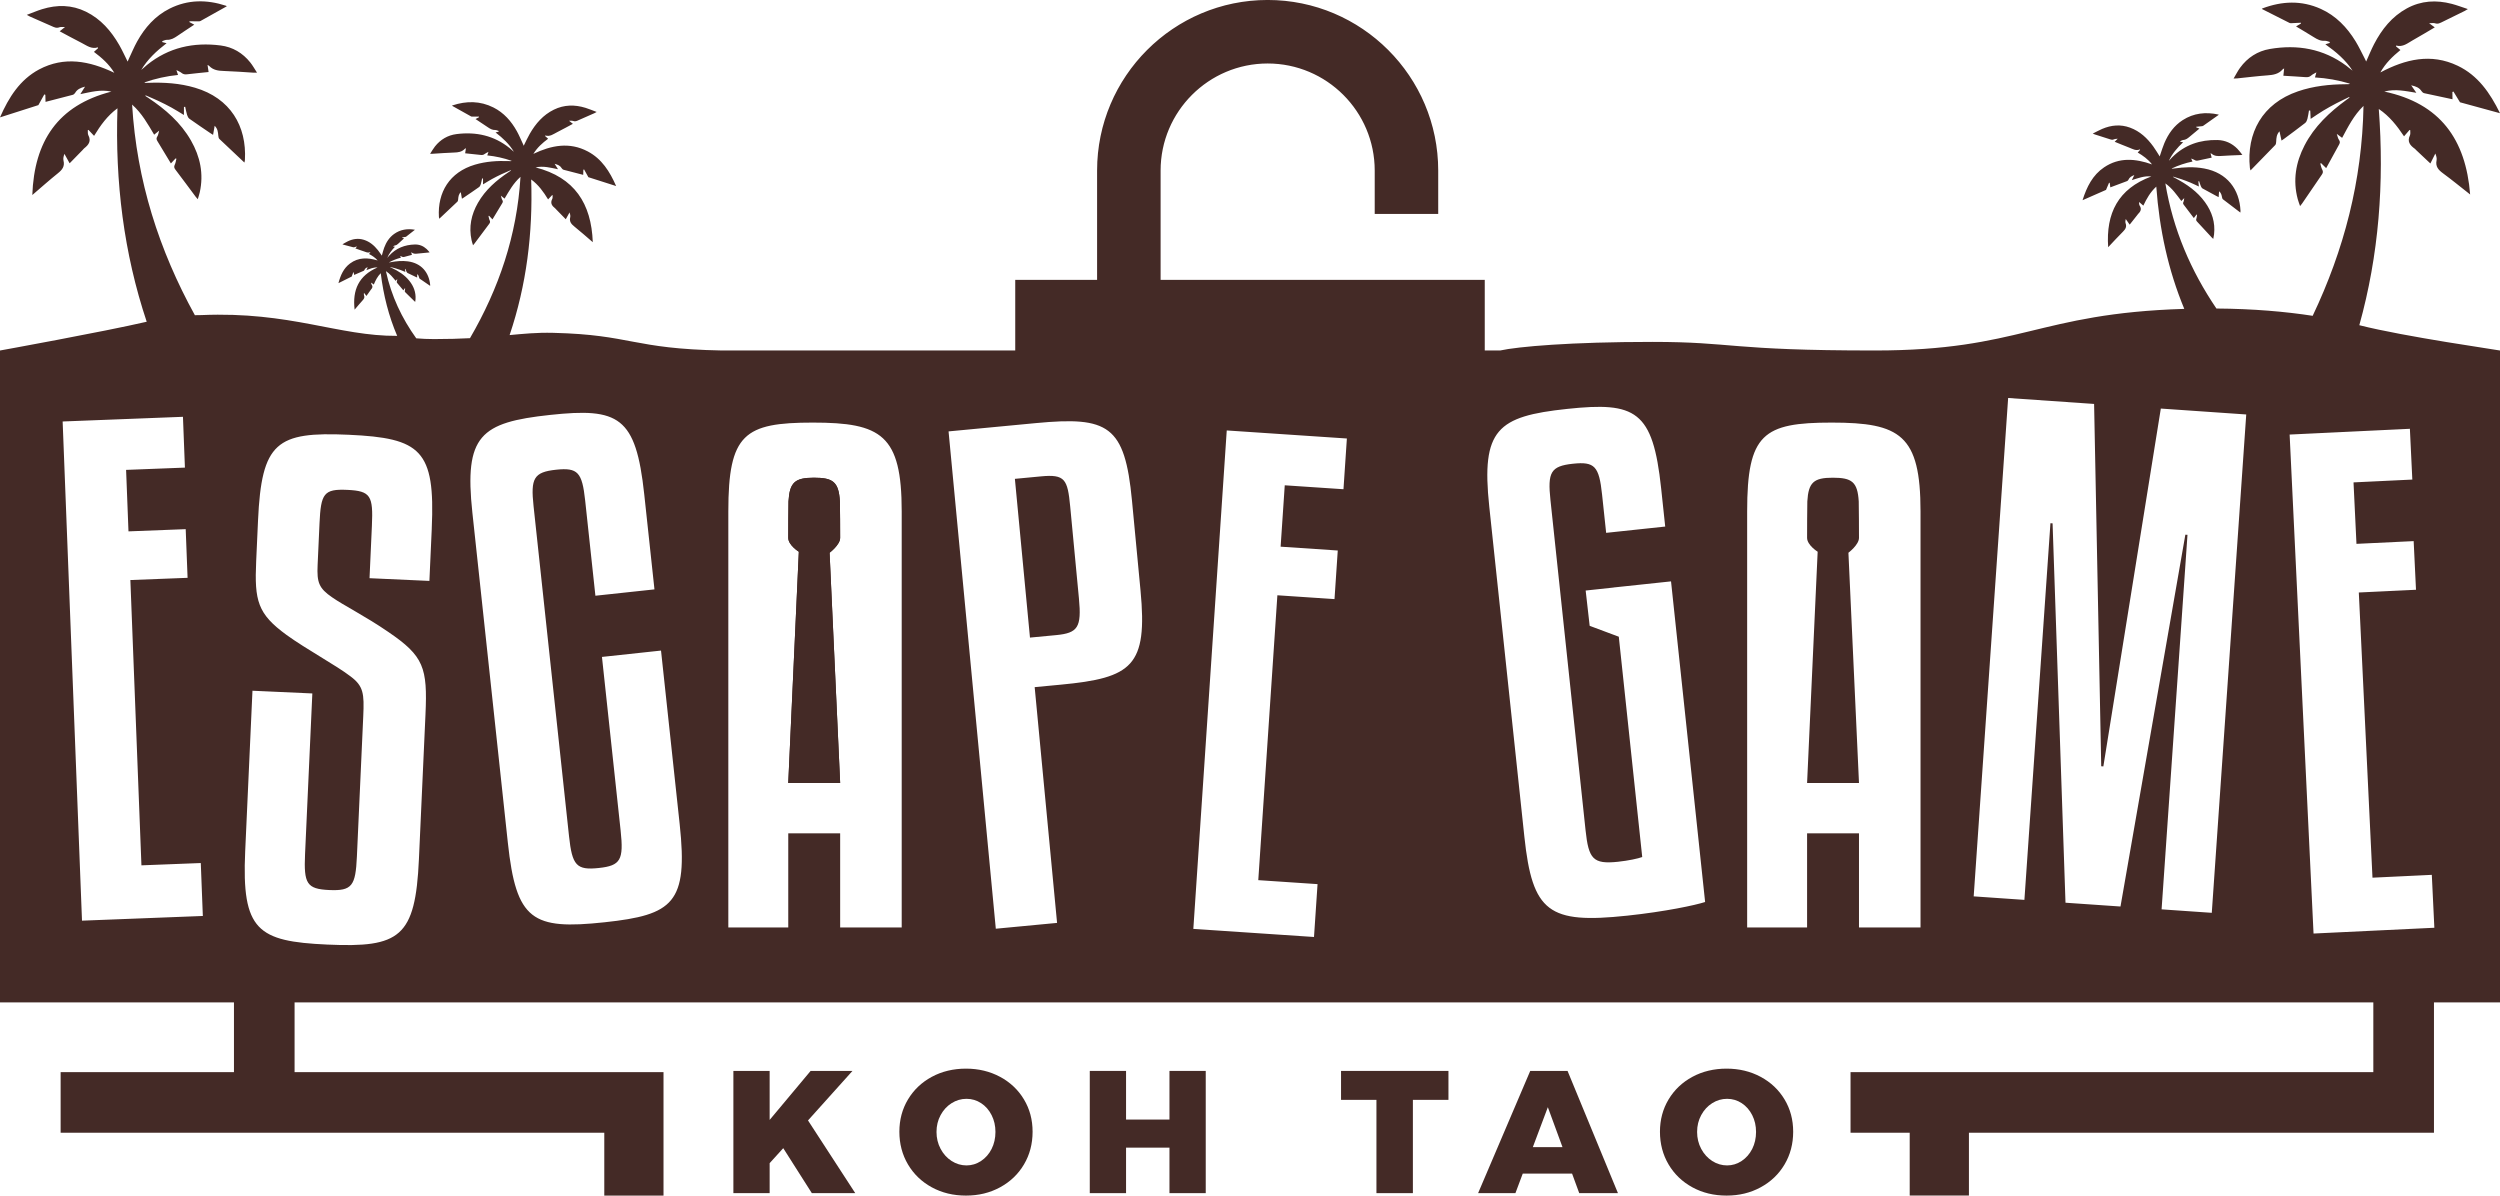 <?xml version="1.0" encoding="UTF-8"?>
<svg id="Calque_1" data-name="Calque 1" xmlns="http://www.w3.org/2000/svg" version="1.1" viewBox="0 0 2403.08 1149.24">
  <defs>
    <style>
      .cls-1 {
        fill: #442a26;
        stroke-width: 0px;
      }
    </style>
  </defs>
  <g>
    <polygon class="cls-1" points="776.68 1077 822.1 1146.89 780.37 1146.89 752.88 1103.65 739.81 1118.06 739.81 1146.89 704.95 1146.89 704.95 1029.4 739.81 1029.4 739.81 1076.5 779.2 1029.4 819.42 1029.4 776.68 1077"/>
    <path class="cls-1" d="M984.26,1056.8c-5.53-9.22-13.19-16.45-22.96-21.71-9.78-5.25-20.7-7.88-32.77-7.88s-23.13,2.63-32.85,7.88c-9.72,5.25-17.35,12.49-22.88,21.71-5.53,9.22-8.3,19.58-8.3,31.09s2.77,22.1,8.3,31.43c5.53,9.33,13.16,16.65,22.88,21.96,9.72,5.31,20.67,7.96,32.85,7.96s22.99-2.65,32.77-7.96c9.77-5.31,17.43-12.62,22.96-21.96,5.53-9.33,8.3-19.8,8.3-31.43s-2.77-21.87-8.3-31.09ZM953.17,1104.4c-2.46,4.86-5.84,8.72-10.14,11.57-4.3,2.85-8.97,4.27-14,4.27s-9.92-1.42-14.33-4.27c-4.42-2.85-7.94-6.73-10.56-11.65-2.63-4.92-3.94-10.33-3.94-16.26s1.31-11.31,3.94-16.17c2.62-4.86,6.14-8.69,10.56-11.48,4.41-2.79,9.19-4.19,14.33-4.19s9.83,1.4,14.08,4.19c4.25,2.79,7.6,6.62,10.06,11.48,2.46,4.86,3.69,10.25,3.69,16.17s-1.23,11.48-3.69,16.34Z"/>
    <polygon class="cls-1" points="1124.13 1076.16 1082.4 1076.16 1082.4 1029.4 1047.53 1029.4 1047.53 1146.89 1082.4 1146.89 1082.4 1103.15 1124.13 1103.15 1124.13 1146.89 1158.99 1146.89 1158.99 1029.4 1124.13 1029.4 1124.13 1076.16"/>
    <polygon class="cls-1" points="1289.05 1057.22 1323.08 1057.22 1323.08 1146.89 1358.11 1146.89 1358.11 1057.22 1392.3 1057.22 1392.3 1029.4 1289.05 1029.4 1289.05 1057.22"/>
    <path class="cls-1" d="M1506.78,1029.4h-35.87l-50.11,117.49h35.87l7.04-18.77h47.43l6.87,18.77h37.21l-48.44-117.49ZM1473.42,1102.64l14.42-38.38,14.08,38.38h-28.49Z"/>
    <path class="cls-1" d="M1715.36,1056.8c-5.53-9.22-13.18-16.45-22.96-21.71-9.78-5.25-20.7-7.88-32.77-7.88s-23.13,2.63-32.85,7.88c-9.72,5.25-17.35,12.49-22.88,21.71-5.53,9.22-8.3,19.58-8.3,31.09s2.77,22.1,8.3,31.43c5.53,9.33,13.16,16.65,22.88,21.96,9.72,5.31,20.67,7.96,32.85,7.96s22.99-2.65,32.77-7.96c9.78-5.31,17.43-12.62,22.96-21.96,5.53-9.33,8.3-19.8,8.3-31.43s-2.77-21.87-8.3-31.09ZM1684.27,1104.4c-2.46,4.86-5.84,8.72-10.14,11.57-4.3,2.85-8.97,4.27-13.99,4.27s-9.92-1.42-14.33-4.27c-4.41-2.85-7.93-6.73-10.56-11.65-2.63-4.92-3.94-10.33-3.94-16.26s1.31-11.31,3.94-16.17c2.62-4.86,6.14-8.69,10.56-11.48,4.41-2.79,9.19-4.19,14.33-4.19s9.83,1.4,14.08,4.19c4.24,2.79,7.6,6.62,10.06,11.48,2.46,4.86,3.69,10.25,3.69,16.17s-1.23,11.48-3.69,16.34Z"/>
  </g>
  <path class="cls-1" d="M807.58,516.99c0-3.56-.07-32.14-.24-34.98-1.13-18.9-6.63-22.82-24.96-22.82s-23.4,4.52-24.46,22.79c-.17,2.86-.23,31.45-.23,35.01,0,7.07,10.16,13.34,10.16,13.34l-10.16,222.34h49.89l-10.16-221.36s10.16-7.62,10.16-14.32Z"/>
  <g>
    <path class="cls-1" d="M807.58,516.99c0-3.56-.07-32.14-.24-34.98-1.13-18.9-6.63-22.82-24.96-22.82s-23.4,4.52-24.46,22.79c-.17,2.86-.23,31.45-.23,35.01,0,7.07,10.16,13.34,10.16,13.34l-10.16,222.34h49.89l-10.16-221.36s10.16-7.62,10.16-14.32Z"/>
    <path class="cls-1" d="M2267.85,312.6c18.8-67.52,24.09-136.81,18.71-207.86,10.36,6.98,17.57,16.25,24.27,26.29,1.91-2.21,3.61-4.18,5.31-6.14.22.08.44.15.66.23-.07,1.68.37,3.6-.3,5-2.85,5.96.11,9.58,4.59,12.78.58.41,1.02,1.02,1.54,1.51,4.47,4.21,8.94,8.42,13.53,12.73,1.69-3.39,3.22-6.47,4.76-9.56.9,2.25,1.6,4.55,1.18,6.61-1.19,5.87,1.75,9.12,6.11,12.33,8.67,6.38,17,13.22,26.18,20.42-4.15-52.82-28.74-87.57-82.54-98.93,10.84-2.84,20.61-.39,30.82,1.19-1.66-2.4-3.11-4.5-4.97-7.2,4.52.96,7.81,2.27,10,5.67.54.84,1.56,1.7,2.5,1.91,8.94,2,17.91,3.86,27.22,5.83-.04-2.45-.07-4.72-.1-6.99.33-.15.66-.3,1-.44,1.94,3.17,3.88,6.35,6.31,10.33,11.77,3.22,24.73,6.76,38.46,10.52-9.59-19.59-21.24-36.35-40.68-45.63-25.65-12.25-50.2-6.35-74.33,6.44,4.92-8.84,11.77-15.42,19.3-21.55-1.59-1.3-2.88-2.35-4.17-3.41,0-.3,0-.6-.01-.9,6.61,1.8,11.08-2.33,16.03-5.08,3.79-2.11,7.51-4.33,11.25-6.52,3.24-1.9,6.47-3.83,9.91-5.87-1.83-1.34-3.28-2.4-5.43-3.98,2.46-.02,4.2-.45,5.61.04,2.94,1.03,5.16-.34,7.54-1.51,7.04-3.47,14.09-6.91,21.12-10.38.76-.37,1.46-.86,2.98-1.77-5.7-1.87-10.5-3.71-15.45-5.01-14.9-3.9-29.44-3.15-43.2,4.35-14.39,7.84-24.07,20.1-31.49,34.32-2.79,5.35-5.02,10.99-7.62,16.75-.49-1.03-.89-1.93-1.35-2.8-2.92-5.57-5.57-11.31-8.85-16.66-8.24-13.44-18.87-24.56-33.44-31.13-18.5-8.34-37.25-7.54-55.97-.5-.31.12-.55.45-.68.56,8.93,4.53,17.73,9.04,26.59,13.43.89.44,2.14.22,3.21.19,2.56-.08,5.12-.24,7.68-.37.03.27.06.54.09.8-1.44.85-2.89,1.7-4.67,2.75,6.05,3.66,11.64,6.93,17.12,10.37,3.26,2.05,6.48,3.78,10.56,3.46,1.53-.12,3.12.71,4.69,1.1-.01.32-.02.64-.04.96-1.24.38-2.49.76-4.18,1.28,10.36,7.32,19.49,15.1,26.18,25.36-2.1-1.47-3.95-3.23-5.99-4.74-22.11-16.36-47-20.66-73.58-16.11-11.77,2.02-21.48,8.31-28.59,18.08-2.23,3.06-3.94,6.51-6.22,10.34,1.83-.07,2.64-.06,3.44-.15,9.73-.99,19.45-2.21,29.21-2.92,5.49-.4,10.56-1.22,14.38-5.62.32-.36.81-.57,1.57-1.08-.27,2.55-.5,4.72-.74,7.08,7.27.45,14.24.8,21.2,1.34,2.17.17,3.95-.08,5.64-1.63,1.21-1.11,2.85-1.76,4.9-2.97-.6,2.11-.95,3.36-1.38,4.89,11.47.66,22.51,2.63,33.61,5.98-.53.3-.68.46-.85.47-1.03.04-2.06.07-3.08.07-15.65.1-31.07,1.72-45.97,6.82-34.44,11.78-49.64,40.08-46.27,73.53.07.75.35,1.47.62,2.52,8.12-8.31,16-16.3,23.75-24.4.7-.73.87-2.15.92-3.27.16-3.48.31-6.92,3.18-9.93.68,3.1,1.29,5.88,1.95,8.91.96-.66,1.73-1.15,2.46-1.69,6.78-5.05,13.6-10.04,20.27-15.24,1.1-.86,1.79-2.53,2.16-3.95.7-2.64,1.03-5.38,1.51-8.07.41.05.82.1,1.23.16.12,2.58.24,5.16.37,7.93,4.11-2.71,7.98-5.42,12.02-7.87,4.14-2.51,8.4-4.86,12.69-7.11,4.1-2.15,8.3-4.08,12.46-6.11.09.6,0,.79-.15.9-.83.61-1.68,1.19-2.51,1.8-16.39,11.96-30.95,25.63-40.41,43.95-8.44,16.35-11.31,33.47-6.53,51.51.57,2.14,1.4,4.2,2.26,6.76.91-1.15,1.45-1.75,1.9-2.4,6.32-9.27,12.58-18.58,18.98-27.79,1.21-1.74,1.45-3.03.39-4.95-.96-1.75-1.26-3.85-1.85-5.79.28-.1.56-.21.83-.31,1.56,1.53,3.11,3.06,4.83,4.75,4.26-7.79,8.26-15.23,12.39-22.6.96-1.71,1.13-2.95-.13-4.67-.97-1.32-1.2-3.18-2.06-5.66,2.2,1.63,3.64,2.7,5.15,3.82,5.81-10.74,11.12-21.56,20.54-30.7-1.28,71.99-18.85,138.69-48.85,201.76-25.94-4-56.72-6.76-92.53-7.01-24.54-36.21-41.67-75.83-49.08-120.28,6.59,4.73,10.82,10.88,15.35,16.92.82-.82,1.6-1.6,2.8-2.8-.3,1.59-.27,2.75-.75,3.65-.61,1.16-.4,1.91.35,2.87,3.19,4.13,6.32,8.32,9.63,12.7.9-1.19,1.71-2.27,2.52-3.34.18.04.36.08.54.11-.19,1.24-.18,2.56-.61,3.71-.47,1.27-.21,2.04.69,2.99,4.76,5.05,9.43,10.18,14.14,15.27.33.36.71.67,1.38,1.3.3-1.64.62-2.98.77-4.34,1.29-11.47-2.02-21.68-8.67-30.92-7.45-10.34-17.6-17.38-28.71-23.21-.56-.3-1.14-.57-1.7-.87-.1-.05-.18-.16-.18-.54,2.73.86,5.48,1.66,8.18,2.6,2.83.99,5.65,2.03,8.41,3.19,2.69,1.13,5.3,2.44,8.06,3.72-.17-1.71-.33-3.3-.49-4.89.25-.07.49-.14.74-.21.54,1.61.99,3.25,1.66,4.8.36.84.93,1.8,1.68,2.22,4.55,2.57,9.18,5.01,13.78,7.48.5.27,1.01.5,1.66.81.13-1.91.25-3.67.39-5.63,2.03,1.58,2.44,3.67,2.85,5.78.13.68.37,1.54.86,1.92,5.48,4.25,11.02,8.43,16.75,12.77.07-.66.17-1.13.15-1.6-.98-20.77-12.84-36.7-34.98-40.78-9.58-1.77-19.16-1.36-28.74,0-.63.09-1.26.17-1.89.24-.1.01-.21-.07-.56-.21,6.48-3.06,13.06-5.26,20.01-6.71-.4-.9-.73-1.63-1.29-2.87,1.37.56,2.42.8,3.27,1.38,1.18.8,2.29.79,3.6.49,4.21-.96,8.44-1.81,12.85-2.74-.36-1.42-.7-2.72-1.1-4.26.51.24.84.32,1.06.52,2.74,2.34,5.91,2.38,9.31,2.13,6.03-.45,12.09-.59,18.13-.86.5-.02.99-.1,2.12-.22-1.74-2.14-3.1-4.09-4.74-5.76-5.24-5.33-11.75-8.3-19.13-8.47-16.67-.37-31.51,4.52-43.55,16.54-1.11,1.11-2.08,2.36-3.24,3.45,3.16-6.88,8.04-12.47,13.71-17.89-1.08-.16-1.88-.28-2.67-.41-.04-.2-.07-.39-.11-.59.92-.38,1.83-1.03,2.77-1.1,2.52-.18,4.34-1.53,6.15-3.08,3.04-2.6,6.16-5.11,9.53-7.9-1.19-.48-2.15-.87-3.11-1.26,0-.17-.01-.33-.02-.5,1.58-.15,3.16-.29,4.73-.47.66-.08,1.45-.06,1.95-.41,5.02-3.49,10-7.05,15.05-10.63-.09-.06-.27-.24-.47-.28-12.09-2.61-23.64-1.39-34.19,5.39-8.32,5.34-13.81,13.1-17.63,22.08-1.52,3.57-2.62,7.32-3.9,11-.2.58-.36,1.16-.57,1.84-2.11-3.29-3.99-6.54-6.18-9.56-5.83-8.03-12.86-14.65-22.38-18.14-9.1-3.34-18.06-2.48-26.82,1.26-2.91,1.24-5.68,2.81-9,4.47,1.01.42,1.49.65,1.98.81,4.62,1.48,9.24,2.95,13.86,4.43,1.56.5,3.04,1.13,4.75.24.82-.43,1.92-.32,3.43-.54-1.17,1.16-1.96,1.94-2.96,2.93,2.29.94,4.44,1.82,6.6,2.69,2.49,1,4.97,2.02,7.47,2.97,3.28,1.23,6.39,3.36,10.26,1.66.02.18.05.37.07.55-.69.76-1.39,1.53-2.24,2.46,5.16,3.07,9.95,6.47,13.76,11.43-15.92-5.63-31.47-7.01-46.05,2.81-11.05,7.44-16.66,18.75-20.74,31.61,8.06-3.54,15.66-6.89,22.57-9.92,1.13-2.66,2.02-4.78,2.92-6.89.22.06.43.12.65.18.19,1.39.37,2.78.57,4.28,5.51-2.05,10.83-4,16.12-6.04.56-.21,1.1-.83,1.35-1.4,1.03-2.28,2.93-3.38,5.6-4.38-.89,1.82-1.59,3.24-2.38,4.86,6.1-1.89,11.85-4.27,18.74-3.52-31.88,11.83-43.76,35.32-41.51,68.01,4.96-5.24,9.43-10.18,14.16-14.87,2.37-2.36,3.88-4.62,2.62-8.1-.44-1.23-.22-2.69.12-4.15,1.22,1.75,2.44,3.5,3.78,5.42,2.41-3.05,4.77-6.03,7.12-9.01.28-.35.49-.76.81-1.07,2.45-2.37,3.93-4.85,1.65-8.23-.53-.79-.44-2.01-.64-3.03.13-.07.26-.13.38-.2,1.22,1.05,2.43,2.09,3.8,3.27,3.19-6.75,6.76-13.07,12.46-18.28,2.95,41.02,11.44,80.27,26.9,117.52-141.39,4.32-157.03,40-297.56,40s-135.21-8.26-213.79-8.26-129.24,4.51-146.27,8.26h-14.78v-67.9h-311.58v-105.08c0-56.74,46.16-102.9,102.9-102.9s102.91,46.16,102.91,102.9v41.73h61.04v-41.73c0-90.4-73.55-163.95-163.95-163.95s-163.95,73.55-163.95,163.95v105.08h-78.68v67.9h-281.79c-86.64-1.6-86.64-15.1-162.24-16.97-16.32-.4-29,.98-41.99,2.15,16.25-48.15,22.45-98.04,20.73-149.58,7.06,5.21,11.85,11.93,16.25,19.17,1.41-1.5,2.66-2.82,3.91-4.15.15.06.3.12.46.18-.1,1.18.15,2.54-.36,3.5-2.18,4.1-.21,6.72,2.84,9.1.39.31.68.75,1.04,1.11,3.01,3.09,6.03,6.17,9.12,9.34,1.28-2.33,2.45-4.45,3.62-6.57.56,1.61.99,3.24.64,4.68-1.01,4.08.96,6.45,3.92,8.83,5.9,4.74,11.54,9.78,17.77,15.11-1.35-37.19-17.57-62.31-54.99-71.88,7.69-1.67,14.48.34,21.59,1.75-1.09-1.73-2.05-3.25-3.27-5.2,3.14.8,5.42,1.82,6.85,4.28.35.61,1.04,1.24,1.69,1.42,6.22,1.67,12.46,3.24,18.93,4.9.05-1.72.09-3.31.14-4.91.24-.09.48-.19.71-.28,1.27,2.29,2.53,4.57,4.12,7.44,8.17,2.61,17.15,5.48,26.68,8.52-6.15-14.03-13.83-26.14-27.2-33.24-17.64-9.36-35.05-5.95-52.36,2.31,3.72-6.06,8.72-10.47,14.18-14.55-1.08-.96-1.95-1.74-2.83-2.52,0-.21.01-.42.02-.64,4.59,1.46,7.84-1.31,11.4-3.09,2.72-1.37,5.4-2.81,8.09-4.24,2.33-1.24,4.65-2.5,7.13-3.83-1.24-.99-2.23-1.78-3.69-2.95,1.73.06,2.96-.19,3.94.2,2.04.81,3.63-.08,5.34-.84,5.04-2.23,10.09-4.43,15.13-6.66.54-.24,1.05-.56,2.14-1.16-3.95-1.48-7.26-2.92-10.7-3.97-10.34-3.18-20.57-3.09-30.45,1.77-10.33,5.08-17.49,13.39-23.12,23.15-2.11,3.67-3.85,7.56-5.84,11.53-.32-.73-.57-1.38-.87-2.01-1.89-4-3.57-8.1-5.72-11.96-5.38-9.68-12.52-17.79-22.55-22.84-12.74-6.4-25.92-6.4-39.27-2.01-.22.07-.4.3-.5.37,6.13,3.45,12.17,6.87,18.26,10.22.61.33,1.49.22,2.25.23,1.8.02,3.6-.02,5.4-.03.01.19.03.38.04.57-1.04.55-2.08,1.11-3.36,1.79,4.14,2.75,7.96,5.21,11.7,7.79,2.23,1.54,4.44,2.85,7.31,2.74,1.07-.04,2.17.59,3.26.91-.02.22-.04.45-.05.67-.88.23-1.77.46-2.97.78,7.05,5.44,13.23,11.17,17.62,18.57-1.43-1.09-2.68-2.39-4.07-3.51-15.03-12.14-32.37-15.9-51.17-13.49-8.32,1.07-15.32,5.2-20.6,11.84-1.66,2.08-2.96,4.45-4.67,7.07,1.28,0,1.85.03,2.42,0,6.86-.41,13.72-.97,20.58-1.18,3.87-.12,7.45-.54,10.26-3.51.23-.25.59-.37,1.14-.71-.26,1.78-.49,3.3-.73,4.94,5.09.53,9.97.99,14.84,1.57,1.52.18,2.77.06,4.01-.98.88-.74,2.05-1.15,3.53-1.94-.48,1.46-.77,2.33-1.12,3.39,8.03.81,15.72,2.52,23.41,5.2-.38.19-.49.3-.61.3-.72,0-1.44-.01-2.17-.04-10.98-.4-21.86.28-32.47,3.42-24.52,7.25-36.03,26.66-34.66,50.23.03.53.2,1.04.36,1.78,5.95-5.59,11.71-10.97,17.4-16.42.51-.49.68-1.49.74-2.27.21-2.44.42-4.85,2.53-6.87.38,2.2.73,4.17,1.11,6.31.69-.43,1.25-.75,1.77-1.11,4.91-3.34,9.85-6.65,14.68-10.09.8-.57,1.33-1.72,1.64-2.71.57-1.83.88-3.74,1.3-5.62.29.05.57.1.86.15,0,1.81.01,3.63.02,5.58,2.97-1.78,5.76-3.57,8.67-5.17,2.98-1.64,6.04-3.16,9.12-4.61,2.94-1.39,5.95-2.62,8.93-3.92.05.43-.02.56-.13.63-.6.4-1.21.79-1.82,1.19-11.86,7.91-22.48,17.07-29.66,29.64-6.41,11.23-8.93,23.16-6.11,35.96.33,1.52.86,2.99,1.39,4.81.68-.78,1.07-1.18,1.4-1.63,4.71-6.32,9.38-12.67,14.15-18.94.9-1.19,1.11-2.08.42-3.46-.62-1.25-.77-2.74-1.13-4.12.2-.06.4-.13.59-.19,1.05,1.12,2.09,2.24,3.25,3.48,3.22-5.34,6.25-10.45,9.36-15.49.72-1.17.88-2.04.05-3.28-.64-.96-.75-2.27-1.28-4.04,1.5,1.21,2.48,2,3.5,2.83,4.39-7.36,8.45-14.8,15.32-20.94-3.38,56.33-20.8,107.43-48.56,155.09-9.9.53-21.15.87-34.59.87-5.91,0-11.56-.27-17.04-.72-13.87-19.31-23.96-40.59-29.19-64.61,3.95,2.55,6.58,5.99,9.37,9.35.45-.5.88-.97,1.54-1.7-.13.93-.08,1.6-.33,2.13-.32.69-.17,1.12.28,1.65,1.97,2.3,3.9,4.64,5.94,7.08.49-.71.93-1.36,1.37-2.01.1.02.21.03.31.05-.07.73-.03,1.49-.25,2.17-.24.75-.06,1.18.49,1.71,2.9,2.79,5.75,5.62,8.62,8.44.2.2.43.37.83.71.12-.96.27-1.75.32-2.54.42-6.68-1.79-12.5-5.9-17.65-4.61-5.78-10.68-9.56-17.28-12.62-.33-.15-.67-.3-1.01-.46-.06-.03-.11-.09-.12-.31,1.6.42,3.22.81,4.81,1.27,1.67.49,3.33,1.02,4.96,1.61,1.59.58,3.14,1.26,4.78,1.93-.15-.99-.29-1.9-.43-2.82.14-.05.28-.09.42-.14.36.91.67,1.85,1.1,2.73.23.48.59,1.01,1.04,1.24,2.71,1.36,5.46,2.63,8.2,3.94.29.14.6.26.98.42.02-1.11.04-2.13.06-3.27,1.22.86,1.52,2.05,1.82,3.27.1.39.26.88.55,1.09,3.29,2.3,6.62,4.56,10.06,6.91.02-.39.07-.66.04-.93-1.16-11.99-8.49-20.88-21.42-22.61-5.6-.75-11.13-.24-16.64.82-.36.07-.72.13-1.09.19-.06,0-.12-.04-.33-.11,3.67-1.96,7.41-3.42,11.39-4.46-.26-.51-.47-.92-.83-1.62.81.28,1.43.4,1.93.7.7.43,1.35.39,2.1.18,2.41-.68,4.83-1.29,7.36-1.96-.25-.81-.48-1.56-.76-2.44.3.13.49.16.63.27,1.65,1.28,3.49,1.21,5.45.97,3.48-.43,6.98-.69,10.47-1.02.29-.03.57-.09,1.22-.19-1.07-1.19-1.91-2.28-2.91-3.2-3.19-2.94-7.04-4.47-11.32-4.35-9.66.26-18.11,3.52-24.74,10.82-.61.67-1.14,1.42-1.77,2.09,1.63-4.08,4.3-7.45,7.43-10.75-.63-.06-1.1-.11-1.56-.16-.03-.11-.05-.22-.08-.34.52-.25,1.03-.65,1.57-.72,1.46-.17,2.47-1.01,3.47-1.96,1.68-1.59,3.42-3.14,5.29-4.85-.7-.24-1.27-.44-1.83-.64,0-.1-.02-.19-.03-.29.91-.13,1.82-.26,2.73-.41.38-.06.84-.07,1.12-.29,2.81-2.16,5.59-4.37,8.41-6.58-.06-.03-.16-.13-.28-.15-7.07-1.16-13.72-.13-19.64,4.1-4.66,3.33-7.62,7.98-9.58,13.28-.78,2.11-1.31,4.32-1.94,6.48-.1.34-.18.68-.28,1.08-1.32-1.84-2.5-3.67-3.85-5.36-3.6-4.48-7.87-8.11-13.47-9.86-5.36-1.67-10.53-.92-15.49,1.5-1.65.8-3.21,1.79-5.08,2.84.6.21.88.34,1.17.41,2.72.73,5.44,1.44,8.15,2.17.92.25,1.79.57,2.76,0,.46-.27,1.1-.24,1.97-.41-.65.71-1.08,1.18-1.63,1.78,1.35.48,2.62.93,3.9,1.37,1.47.51,2.93,1.03,4.41,1.5,1.93.62,3.79,1.76,5.99.67.02.11.04.21.06.32-.38.46-.76.92-1.23,1.49,3.07,1.63,5.94,3.46,8.29,6.22-9.38-2.81-18.42-3.16-26.58,2.94-6.18,4.63-9.11,11.33-11.1,18.89,4.57-2.28,8.87-4.44,12.78-6.39.58-1.57,1.03-2.82,1.49-4.07.13.03.25.06.38.09.15.8.29,1.6.45,2.46,3.13-1.34,6.16-2.63,9.16-3.96.32-.14.61-.51.74-.85.53-1.35,1.6-2.04,3.12-2.69-.46,1.08-.83,1.92-1.24,2.88,3.48-1.27,6.74-2.81,10.75-2.58-18.12,7.76-24.32,21.7-22.08,40.56,2.72-3.17,5.17-6.16,7.77-9.01,1.31-1.43,2.11-2.78,1.28-4.76-.29-.7-.2-1.55-.05-2.41.76.98,1.51,1.95,2.34,3.03,1.31-1.84,2.59-3.63,3.86-5.42.15-.21.26-.45.44-.64,1.35-1.44,2.14-2.92.72-4.81-.33-.44-.31-1.15-.46-1.74.07-.04.14-.08.22-.13.73.57,1.47,1.14,2.3,1.79,1.65-4,3.54-7.76,6.69-10.94,2.56,21.06,7.64,41.18,15.79,60.25-56.46.36-102.55-23.64-188.14-19.98-2.11.09-4.22.03-6.32.1-34.42-62.46-55.93-129.27-60.33-202.45,9.51,8.48,15.12,18.77,21.19,28.95,1.42-1.15,2.77-2.24,4.84-3.92-.73,2.44-.88,4.26-1.77,5.58-1.15,1.72-.93,2.92.07,4.53,4.31,6.98,8.5,14.04,12.95,21.43,1.6-1.71,3.05-3.26,4.49-4.81.27.09.55.18.82.27-.49,1.91-.7,3.97-1.56,5.7-.94,1.91-.67,3.15.58,4.79,6.6,8.67,13.05,17.45,19.57,26.19.46.62,1,1.17,1.94,2.25.73-2.52,1.46-4.56,1.92-6.66,3.9-17.71.42-34.21-8.45-49.73-9.93-17.39-24.62-30.05-41.02-40.99-.83-.55-1.68-1.08-2.51-1.64-.15-.1-.25-.28-.19-.87,4.12,1.8,8.28,3.5,12.34,5.42,4.26,2.01,8.49,4.11,12.61,6.38,4.02,2.21,7.88,4.69,11.98,7.15.01-2.7.02-5.21.03-7.71.4-.07.79-.14,1.19-.2.58,2.6,1.01,5.24,1.8,7.77.43,1.37,1.16,2.96,2.26,3.75,6.69,4.77,13.51,9.33,20.3,13.95.73.5,1.5.94,2.45,1.54.52-2.97,1-5.69,1.53-8.73,2.92,2.8,3.2,6.13,3.5,9.51.09,1.08.32,2.46,1.03,3.14,7.86,7.54,15.83,14.98,24.06,22.71.21-1.03.45-1.74.49-2.47,1.89-32.6-14.02-59.44-47.93-69.46-14.67-4.34-29.71-5.28-44.9-4.73-1,.04-2,.06-3,.06-.16,0-.32-.15-.84-.42,10.63-3.71,21.26-6.07,32.37-7.19-.48-1.47-.88-2.67-1.55-4.69,2.04,1.09,3.66,1.66,4.88,2.69,1.71,1.44,3.44,1.6,5.54,1.35,6.73-.81,13.49-1.44,20.52-2.17-.34-2.27-.65-4.37-1.01-6.84.76.47,1.25.64,1.57.98,3.89,4.11,8.85,4.7,14.19,4.86,9.5.29,18.98,1.07,28.47,1.64.78.05,1.57,0,3.35,0-2.37-3.63-4.17-6.9-6.46-9.78-7.31-9.19-16.98-14.9-28.49-16.38-25.99-3.33-49.97,1.87-70.75,18.66-1.92,1.55-3.64,3.34-5.62,4.85,6.07-10.23,14.62-18.16,24.37-25.68-1.67-.44-2.89-.75-4.11-1.07-.02-.31-.05-.62-.07-.93,1.5-.45,3.02-1.31,4.51-1.26,3.97.14,7.03-1.67,10.11-3.8,5.17-3.57,10.46-6.97,16.18-10.77-1.77-.95-3.21-1.71-4.64-2.48.02-.26.03-.52.05-.78,2.49.02,4.98.06,7.47.04,1.05,0,2.27.15,3.11-.31,8.42-4.62,16.77-9.36,25.25-14.13-.14-.11-.38-.42-.69-.52-18.46-6.06-36.69-6.07-54.3,2.78-13.87,6.97-23.74,18.2-31.18,31.58-2.96,5.33-5.3,11.01-7.91,16.54-.41.87-.76,1.76-1.2,2.77-2.76-5.49-5.16-10.87-8.08-15.94-7.78-13.5-17.68-25-31.97-32.02-13.67-6.72-27.8-6.84-42.11-2.45-4.75,1.46-9.33,3.45-14.79,5.49,1.52.82,2.22,1.27,2.97,1.6,6.97,3.08,13.96,6.13,20.93,9.21,2.36,1.04,4.57,2.27,7.38,1.16,1.35-.54,3.06-.19,5.45-.27-2.03,1.62-3.39,2.71-5.11,4.09,3.43,1.84,6.64,3.58,9.86,5.29,3.72,1.97,7.42,3.98,11.19,5.86,4.92,2.47,9.42,6.3,15.76,4.28,0,.29.01.59.02.88-1.21,1.08-2.42,2.15-3.91,3.48,7.55,5.64,14.47,11.75,19.61,20.12-23.94-11.42-48.01-16.14-72.4-3.2C19.12,76.68,8.5,93.42,0,112.83c13.17-4.21,25.6-8.18,36.89-11.79,2.2-3.97,3.95-7.13,5.7-10.29.33.13.66.26.99.39.06,2.2.12,4.41.19,6.79,8.95-2.3,17.58-4.47,26.17-6.78.9-.24,1.85-1.12,2.34-1.96,1.99-3.39,5.13-4.8,9.47-5.91-1.69,2.7-3.02,4.8-4.52,7.2,9.84-1.95,19.22-4.73,29.86-2.42-51.74,13.23-74.18,47.97-76.04,99.4,8.61-7.36,16.41-14.34,24.57-20.89,4.1-3.29,6.82-6.57,5.42-12.22-.49-1.99.1-4.24.88-6.46,1.62,2.93,3.23,5.86,5.01,9.08,4.27-4.37,8.44-8.64,12.61-12.91.49-.5.89-1.11,1.43-1.53,4.22-3.29,6.94-6.92,3.93-12.59-.7-1.33-.36-3.21-.5-4.84.21-.08.42-.16.63-.25,1.73,1.84,3.46,3.67,5.4,5.74,6.09-10.02,12.71-19.31,22.48-26.51-2.36,70.68,6.04,139.12,28.1,205.18C98.65,319.08,0,336.92,0,336.92v626.63h224.89v67H58.28v58.28h522.58v60.4h56.93v-118.69h-354.63v-67h1998.16v67h-502.52v58.28h56.87v60.4h56.93v-60.4h447.01v-125.28h63.47V336.92h-.05c-.62-.39-91.55-13.21-135.17-24.32ZM78.82,884.98l-18.61-479.84,115.65-4.49,1.89,48.83-56.54,2.19,2.29,59.1,55-2.13,1.81,46.78-55,2.13,10.64,274.24,57.05-2.21,1.97,50.88-116.16,4.51ZM415.03,508.03l-2.28,50.36-57.55-2.61,2.28-50.36c1.3-28.78-1.06-33.52-23.67-34.54-22.61-1.02-25.39,3.48-26.69,32.26l-1.82,40.08c-.74,16.44,1.06,22.18,14.04,31.01,10.98,7.7,31.63,17.91,54.1,33.34,33.96,23.16,37.59,34.14,35.54,79.36l-6.3,139.03c-3.4,75.02-18.27,85.16-88.16,81.99-66.8-3.03-82.28-13.51-78.84-89.56l7-154.44,57.55,2.61-7,154.44c-1.28,28.26,1.57,33.54,23.15,34.52,22.09,1,25.41-4,26.69-32.26l6.11-134.91c.98-21.58.28-28.82-12.17-38.14-13.43-10.39-42.58-26.13-61.53-39.86-27.91-20.32-30.95-32.81-29.23-70.84l1.77-39.05c3.42-75.53,17.78-85.69,87.15-82.55,69.37,3.14,83.27,14.58,79.85,90.11ZM581.22,886.51c-69.55,7.47-85.03-1.73-93.05-76.39l-34.11-317.37c-7.97-74.16,7.75-86.71,74.75-93.91,65.97-7.09,82.41,1.49,90.44,76.16l9.84,91.54-56.77,6.1-9.84-91.54c-2.91-27.11-7.04-31.84-28.01-29.58-21.48,2.31-24.45,8.32-21.6,34.91l34.1,317.37c3.02,28.13,7.15,32.86,28.63,30.55,20.97-2.25,24-7.75,20.98-35.88l-17.95-167.01,56.77-6.1,17.95,167.01c8.13,75.69-6.16,87.06-72.14,94.15ZM866.74,891.54h-59.15v-90.53h-49.89v90.53h-57.61v-399.95c0-74.58,15.43-85.38,81.27-85.38s85.39,11.83,85.39,85.38v399.95ZM1019.65,658.12l-25.09,2.38,21.53,226.62-58.89,5.59-45.41-478.04,83.98-7.98c69.64-6.61,85.46,2.22,92.32,74.42l8.22,86.54c6.91,72.71-8.04,83.95-76.66,90.47ZM1291.39,470.26l-56.45-3.78-3.96,59.01,54.92,3.68-3.13,46.71-54.91-3.68-18.36,273.83,56.97,3.82-3.41,50.81-115.99-7.78,32.12-479.12,115.47,7.74-3.27,48.76ZM1563.86,880.19c-75.19,7.99-90.87-3.27-98.59-75.9l-33.75-317.41c-7.89-74.17,7.85-86.7,74.86-93.82,65.98-7.02,82.41,1.58,90.35,76.26l3.92,36.83-56.77,6.04-3.92-36.83c-2.88-27.11-7.01-31.84-27.98-29.61-21.48,2.28-24.46,8.29-21.64,34.89l33.75,317.41c2.94,27.62,7.12,32.86,31.16,30.31,10.23-1.09,19.33-3.09,23.31-4.55l-22.52-211.77-28-10.47-3.85-33.92,26.83-2.88v-.06s55.23-5.87,55.23-5.87l32.77,308.2c-9.5,3.08-38.33,9.25-75.16,13.16ZM1846.07,891.54h-59.15v-90.53h-49.89v90.53h-57.61v-399.95c0-74.58,15.43-85.38,81.27-85.38s85.38,11.83,85.38,85.38v399.95ZM2126.02,877.43l-48.23-3.33,24.89-360-2.05-.14-62.35,357.41-52.86-3.65-12.42-364.64-2.05-.14-25.03,362.05-48.75-3.37,33.12-479.05,82.62,5.71,6.85,348.28,2.05.14,55.24-343.98,82.1,5.68-33.12,479.05ZM2223.85,897.36l-22.99-479.65,115.6-5.54,2.34,48.81-56.52,2.71,2.83,59.08,54.98-2.63,2.24,46.76-54.97,2.63,13.14,274.13,57.03-2.73,2.44,50.86-116.11,5.56Z"/>
    <path class="cls-1" d="M1786.92,516.99c0-3.56-.07-32.14-.24-34.98-1.13-18.9-6.63-22.82-24.96-22.82s-23.4,4.52-24.46,22.79c-.17,2.86-.23,31.45-.23,35.01,0,7.07,10.16,13.34,10.16,13.34l-10.16,222.34h49.89l-10.16-221.36s10.16-7.62,10.16-14.32Z"/>
    <path class="cls-1" d="M1028.69,486.75c-2.48-26.11-5.01-31.04-28.06-28.85l-25.09,2.38,14.5,152.59,25.09-2.38c20.99-1.99,24.6-7.5,21.98-35.15l-8.42-88.59Z"/>
  </g>
</svg>